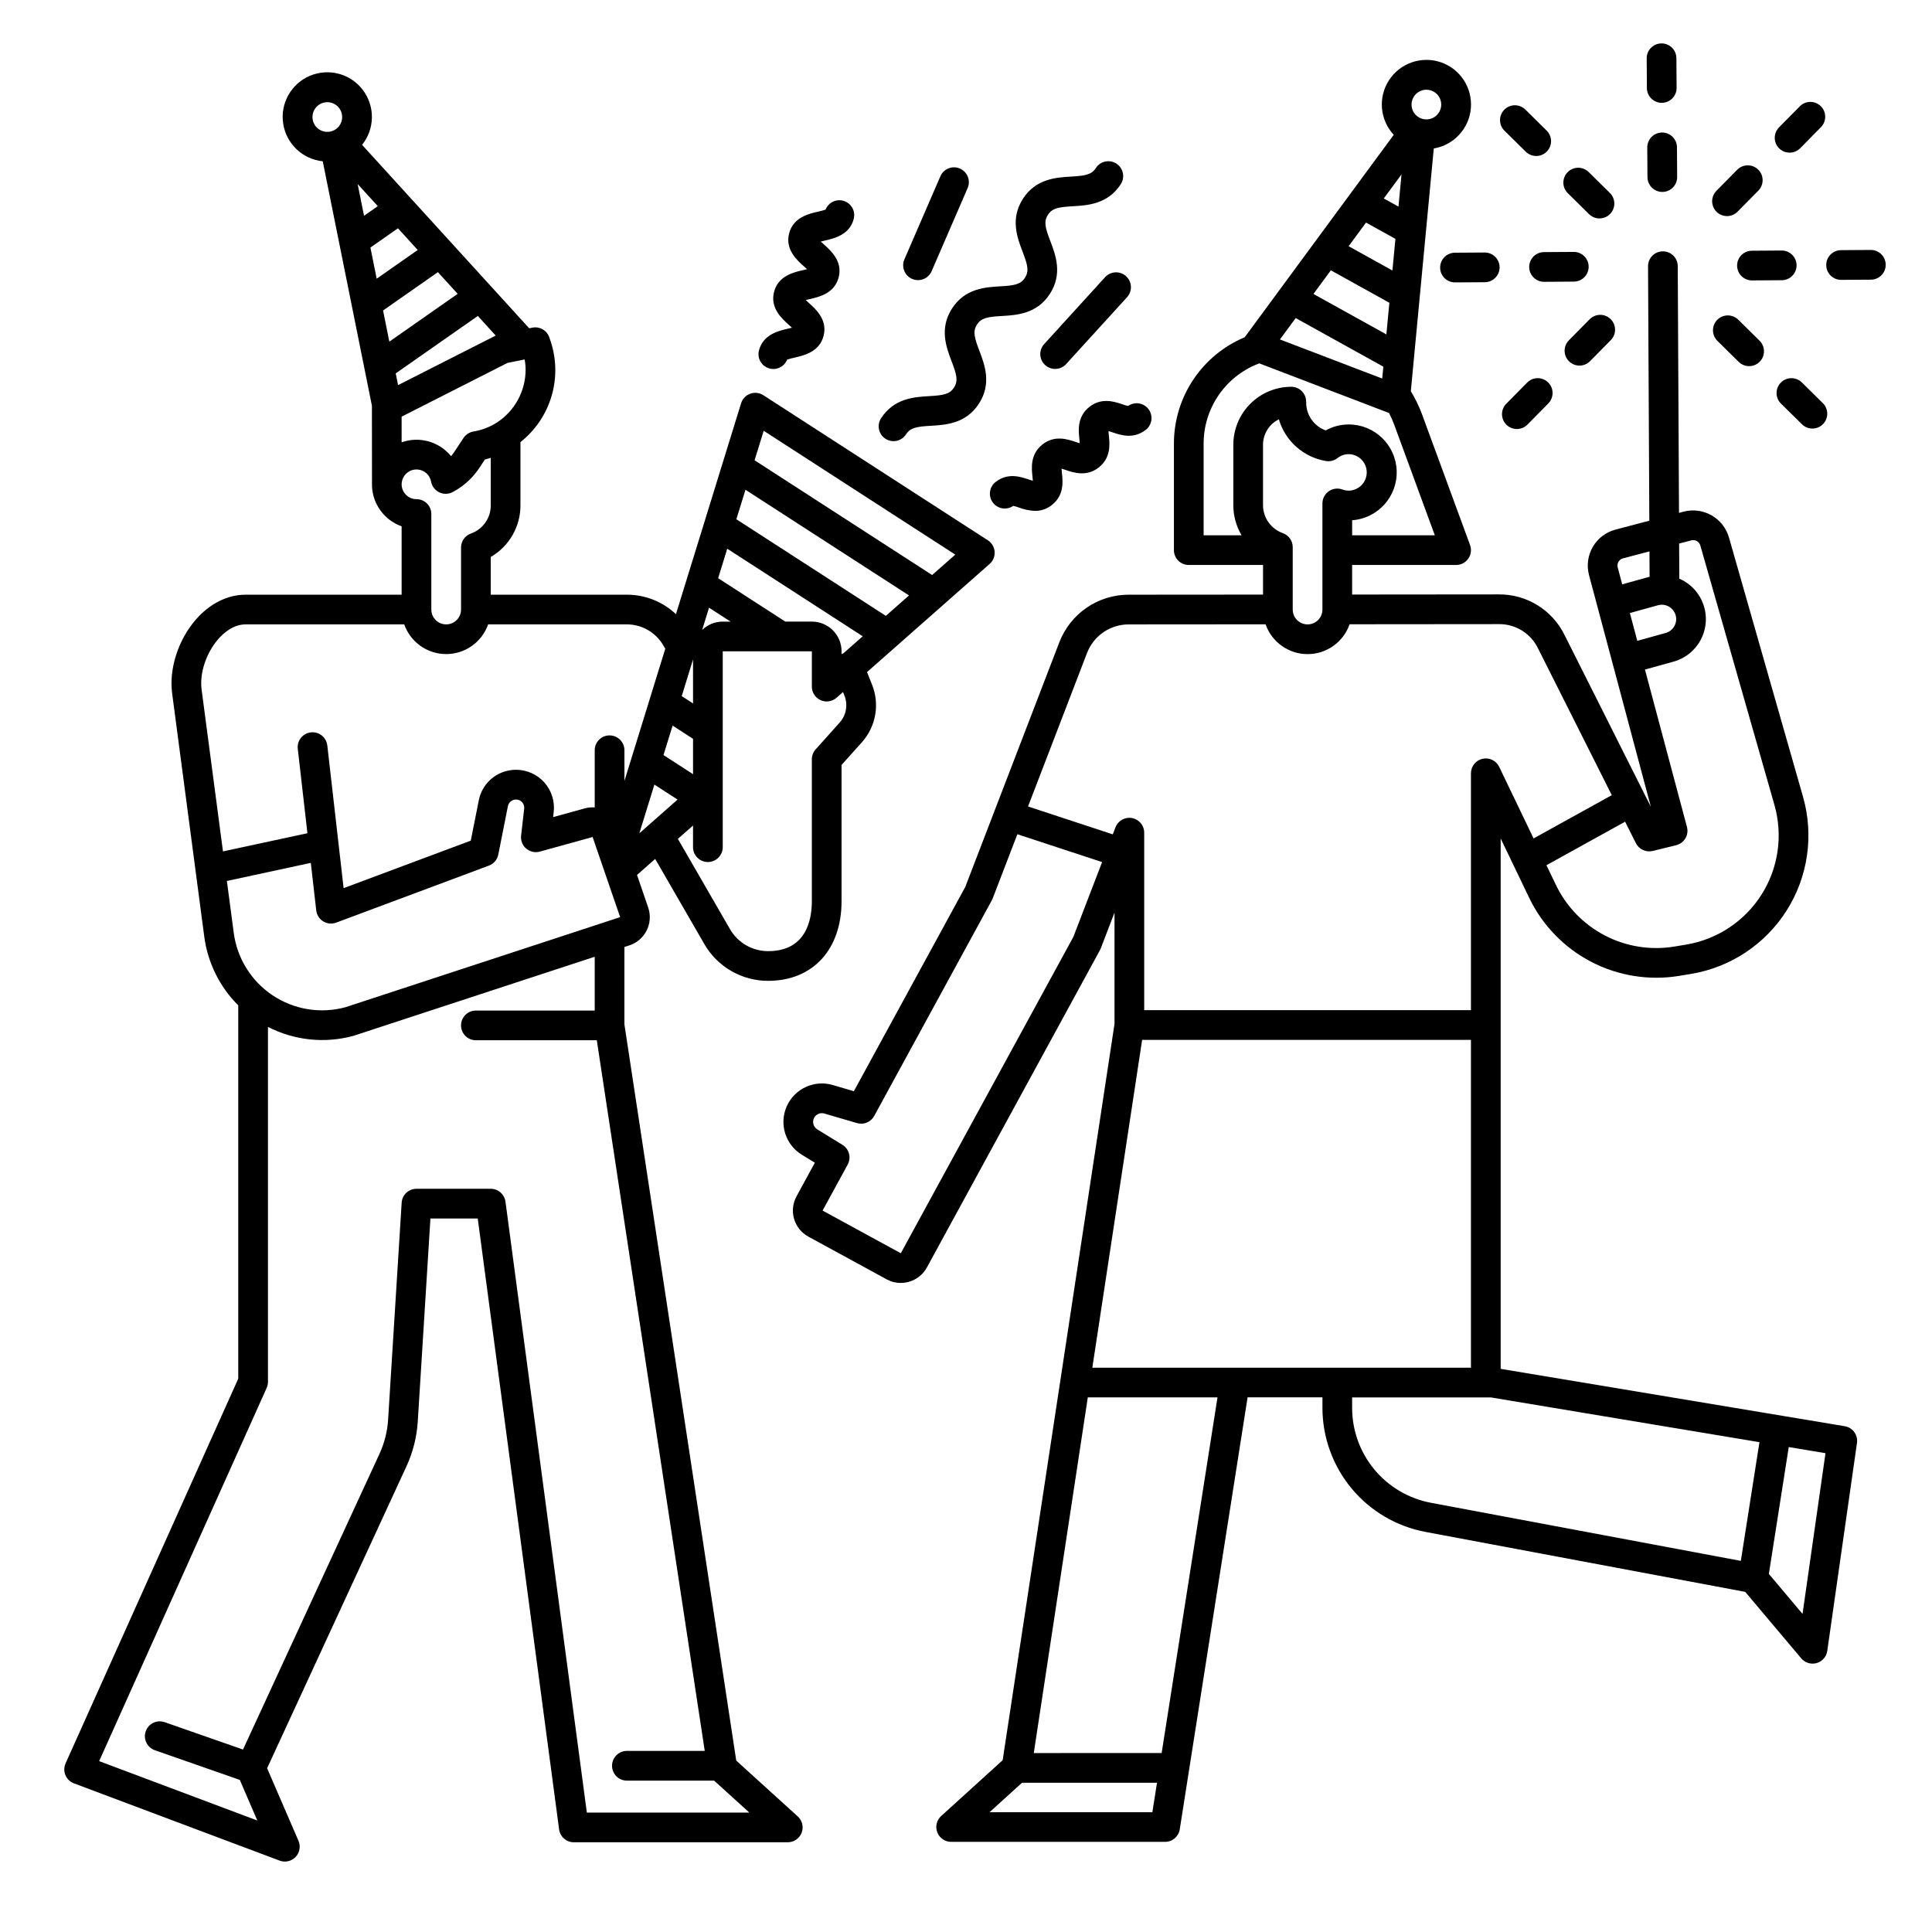 <?xml version="1.0" encoding="UTF-8"?>
<!-- Uploaded to: SVG Repo, www.svgrepo.com, Generator: SVG Repo Mixer Tools -->
<svg fill="#000000" width="800px" height="800px" version="1.1" viewBox="144 144 512 512" xmlns="http://www.w3.org/2000/svg">
 <g>
  <path d="m385.72 217.91c1.996 0.863 4.312-0.051 5.176-2.047l9.512-21.973h0.004c0.43-0.961 0.461-2.051 0.078-3.035-0.379-0.98-1.137-1.77-2.106-2.188-0.965-0.422-2.059-0.434-3.035-0.039-0.977 0.395-1.758 1.164-2.16 2.133l-9.516 21.973c-0.414 0.957-0.434 2.043-0.047 3.012 0.383 0.973 1.137 1.75 2.094 2.164z"/>
  <path d="m436.86 217.46-16.121 17.695c-0.715 0.77-1.094 1.793-1.051 2.844 0.043 1.051 0.504 2.039 1.281 2.746 0.777 0.707 1.805 1.074 2.852 1.02 1.051-0.051 2.035-0.523 2.734-1.305l16.125-17.695v-0.004c1.465-1.605 1.348-4.094-0.258-5.559-1.605-1.465-4.098-1.352-5.562 0.258z"/>
  <path d="m378.66 260.28c0.879 0.566 1.941 0.762 2.965 0.543 1.02-0.219 1.91-0.836 2.477-1.711 1.152-1.785 2.809-2.055 6.59-2.277 3.926-0.23 9.301-0.551 12.734-5.863 3.434-5.312 1.516-10.344 0.117-14.016-1.348-3.543-1.781-5.156-0.629-6.941 1.152-1.785 2.805-2.051 6.582-2.273 3.926-0.23 9.301-0.547 12.73-5.859 3.434-5.312 1.516-10.344 0.113-14.016-1.348-3.539-1.781-5.152-0.629-6.938 1.152-1.785 2.805-2.051 6.582-2.269 3.926-0.23 9.301-0.547 12.73-5.856v-0.004c1.18-1.828 0.66-4.262-1.168-5.445-1.824-1.18-4.262-0.656-5.441 1.172-1.152 1.781-2.805 2.051-6.582 2.273-3.926 0.23-9.301 0.547-12.73 5.859-3.43 5.312-1.516 10.344-0.113 14.016 1.348 3.539 1.785 5.152 0.629 6.938-1.152 1.785-2.805 2.051-6.582 2.269-3.926 0.23-9.301 0.547-12.73 5.859-3.434 5.309-1.516 10.344-0.117 14.02 1.348 3.543 1.781 5.156 0.629 6.941-1.152 1.785-2.809 2.055-6.59 2.277-3.926 0.23-9.301 0.551-12.734 5.863v-0.004c-1.18 1.828-0.656 4.262 1.168 5.441z"/>
  <path d="m347.96 241.66c1.918 0.496 3.902-0.512 4.637-2.352 0.645-0.219 1.305-0.398 1.973-0.535 2.465-0.562 6.594-1.508 7.688-5.766 1.094-4.258-2.059-7.078-3.945-8.762-0.238-0.215-0.531-0.477-0.801-0.73 0.359-0.094 0.742-0.18 1.055-0.25 2.461-0.562 6.594-1.504 7.688-5.766 1.094-4.262-2.059-7.078-3.945-8.758-0.238-0.215-0.531-0.473-0.801-0.727 0.359-0.094 0.738-0.18 1.055-0.25 2.461-0.562 6.594-1.504 7.688-5.766l-0.004-0.004c0.523-2.012-0.609-4.082-2.586-4.731-1.977-0.645-4.113 0.355-4.879 2.289-0.645 0.219-1.305 0.395-1.969 0.531-2.465 0.562-6.594 1.504-7.688 5.766-1.098 4.258 2.059 7.078 3.949 8.762 0.238 0.215 0.531 0.473 0.801 0.727-0.359 0.094-0.738 0.18-1.055 0.25-2.465 0.562-6.594 1.504-7.688 5.766-1.098 4.262 2.059 7.078 3.945 8.762 0.242 0.215 0.535 0.477 0.805 0.73-0.359 0.094-0.742 0.18-1.059 0.254-2.465 0.562-6.594 1.508-7.688 5.766l-0.004 0.004c-0.539 2.102 0.727 4.246 2.828 4.789z"/>
  <path d="m441.43 251.14c-2.07-0.699-5.535-1.871-8.77 0.723-3.234 2.59-2.856 6.227-2.621 8.402 0.039 0.355 0.086 0.824 0.098 1.199-0.359-0.098-0.805-0.25-1.145-0.363-2.07-0.699-5.535-1.871-8.77 0.719-3.234 2.59-2.848 6.227-2.617 8.402 0.039 0.355 0.086 0.816 0.105 1.191-0.359-0.098-0.805-0.246-1.141-0.363-2.066-0.699-5.535-1.871-8.77 0.719l-0.004-0.004c-1.652 1.332-1.949 3.734-0.676 5.43 1.273 1.695 3.66 2.078 5.398 0.863 0.516 0.117 1.023 0.27 1.523 0.449 1.359 0.527 2.797 0.824 4.254 0.879 1.645 0.016 3.242-0.551 4.516-1.598 3.234-2.59 2.848-6.227 2.617-8.402-0.039-0.355-0.086-0.82-0.105-1.191 0.359 0.098 0.805 0.246 1.141 0.363 2.07 0.699 5.535 1.871 8.77-0.719s2.856-6.227 2.621-8.402c-0.039-0.355-0.086-0.828-0.098-1.199 0.359 0.098 0.809 0.246 1.148 0.363 2.066 0.699 5.535 1.871 8.77-0.723h0.004c1.664-1.328 1.973-3.742 0.691-5.445s-3.684-2.074-5.422-0.844c-0.516-0.117-1.023-0.266-1.52-0.449z"/>
  <path d="m339.11 610.57-29.637-195.12v-20.484l1.035-0.34c2.074-0.594 3.809-2.012 4.805-3.926 0.996-1.91 1.164-4.148 0.465-6.188l-2.961-8.645 4.812-4.242 13.023 22.551-0.004 0.004c3.488 6.039 9.934 9.758 16.906 9.754 11.824 0 19.465-8.281 19.465-21.098v-36.113l5.352-5.973c1.848-2.047 3.082-4.57 3.559-7.285 0.48-2.715 0.188-5.508-0.844-8.066l-1.316-3.289 32.496-28.668h-0.004c0.926-0.812 1.414-2.016 1.324-3.242-0.094-1.23-0.754-2.344-1.789-3.016l-59.504-38.453c-1.035-0.668-2.324-0.812-3.481-0.395-1.156 0.422-2.051 1.359-2.418 2.539l-17.262 55.883c-3.516-3.32-8.172-5.168-13.008-5.16h-36.074v-9.996c4.863-2.812 7.863-8 7.871-13.621v-16.82c3.93-3.106 6.805-7.348 8.23-12.148 1.43-4.805 1.336-9.93-0.262-14.676l-0.305-0.906c-0.629-1.875-2.559-2.992-4.5-2.602l-0.84 0.168-44.293-48.617c3.387-4.219 3.481-10.195 0.227-14.516-3.25-4.32-9.02-5.883-14.008-3.797-4.988 2.09-7.926 7.293-7.133 12.641 0.793 5.352 5.113 9.48 10.492 10.031l13.031 64.785s0.016 21.27 0.02 21.34v0.004c0.215 4.801 3.32 8.996 7.852 10.609v18.121h-41.348c-4.773 0-9.438 2.32-13.129 6.531-4.715 5.375-7.203 13.074-6.34 19.613l8.52 64.5v0.004c0.914 6.891 4.078 13.281 9 18.184v98.934l-45.758 101.94 0.004 0.004c-0.445 0.988-0.461 2.121-0.043 3.125 0.418 1.004 1.23 1.789 2.25 2.168l54.516 20.48h-0.004c1.48 0.555 3.144 0.172 4.234-0.969 1.09-1.145 1.391-2.828 0.766-4.277l-8.312-19.242 36.914-79.98v0.004c1.734-3.758 2.758-7.805 3.012-11.934l3.352-53.773h12.539l21.562 161.89v0.004c0.262 1.953 1.93 3.414 3.898 3.414h56.703c1.629 0 3.086-1 3.672-2.519 0.586-1.516 0.18-3.238-1.027-4.332zm-23.055-248.05c-0.027 0.023-0.055 0.047-0.078 0.07l-2.547 2.246 3.992-12.914 6.144 3.973zm30.332-104.36 50.773 32.816-6.137 5.41-47.051-30.41zm-4.828 15.629 43.336 28.008-6.133 5.41-39.617-25.605zm-4.828 15.625 35.898 23.203-5.09 4.492c-0.18 0.066-0.352 0.145-0.516 0.234v-0.742c-0.008-4.348-3.527-7.867-7.875-7.871h-7.035l-17.797-11.504zm-4.828 15.629 5.707 3.691h-2.078v-0.004c-2.035 0.004-3.992 0.793-5.453 2.211zm-0.305 67.402c1.043 0 2.043-0.414 2.781-1.152s1.156-1.738 1.156-2.781v-51.91h23.617v9.359h-0.004c0 1.547 0.906 2.953 2.316 3.586 1.41 0.637 3.062 0.391 4.223-0.633l1.719-1.516 0.371 0.926v-0.004c0.984 2.438 0.492 5.223-1.266 7.176l-6.356 7.094h-0.004c-0.645 0.723-1.004 1.656-1.004 2.625v37.621c0 4.938-1.504 13.227-11.59 13.227-4.164 0-8.012-2.219-10.094-5.824l-13.82-23.926 4.016-3.543v5.742c0 1.043 0.414 2.043 1.152 2.781 0.738 0.738 1.742 1.152 2.785 1.152zm-3.938-53.684v11.656l-3-1.941zm0 21.031v9.371l-7.828-5.062 2.414-7.812zm-53.609-61.812c-0.008 3.332-2.109 6.297-5.25 7.41-1.57 0.555-2.621 2.043-2.621 3.711v16.434c0 2.172-1.766 3.934-3.938 3.934-2.176 0-3.938-1.762-3.938-3.934v-25.32c0-1.043-0.414-2.043-1.152-2.781-0.738-0.738-1.738-1.152-2.781-1.152-2.176 0-3.938-1.762-3.938-3.938 0-0.352 0.051-0.703 0.145-1.043 0.484-1.77 2.129-2.965 3.965-2.887 1.832 0.078 3.367 1.414 3.699 3.219 0.223 1.23 1.02 2.281 2.144 2.832 1.125 0.547 2.441 0.531 3.551-0.047 2.871-1.512 5.316-3.723 7.102-6.43l1.465-2.219c0.523-0.125 1.043-0.27 1.547-0.43zm8.996-38.719h-0.004c0.164 0.926 0.246 1.863 0.246 2.805-0.035 5.559-2.832 10.734-7.461 13.809-1.922 1.262-4.086 2.106-6.356 2.481-1.082 0.18-2.039 0.801-2.644 1.715l-2.363 3.578h0.004c-0.285 0.434-0.602 0.844-0.941 1.234-3.152-3.863-8.391-5.332-13.094-3.668v-6.801l28.066-14.242zm-50.531-60.738c-1.418 0.723-3.133 0.512-4.34-0.523-1.211-1.039-1.672-2.699-1.176-4.211 0.492-1.516 1.852-2.578 3.441-2.699 1.586-0.121 3.09 0.727 3.809 2.144 0.98 1.941 0.207 4.309-1.734 5.289zm6.262 14.25 5.34 5.859-3.648 2.551zm3.387 16.828 7.297-5.102 5.238 5.75-10.879 7.609zm3.352 16.68 14.527-10.16 5.238 5.75-18.105 12.668zm3.977 19.777-0.625-3.106 21.758-15.223 4.738 5.199zm-52.07 80.66c-0.57-4.324 1.219-9.707 4.453-13.395 1.262-1.441 3.875-3.856 7.211-3.856h42.035c1.664 4.719 6.121 7.871 11.121 7.871s9.457-3.152 11.117-7.871h36.766c3.926 0.004 7.562 2.07 9.578 5.441l0.602 1.008-10.824 35.043-0.004-8.133c0-2.176-1.762-3.938-3.934-3.938-2.176 0-3.938 1.762-3.938 3.938v15.152c-0.891-0.066-1.789 0.016-2.652 0.254l-8.371 2.312 0.152-1.328v-0.004c0.332-2.844-0.566-5.699-2.469-7.84-1.906-2.144-4.633-3.371-7.5-3.375-0.598-0.004-1.195 0.051-1.785 0.16-4.086 0.711-7.305 3.871-8.098 7.938l-2.121 10.688-33.699 12.586-4.328-37.852h-0.004c-0.262-2.144-2.207-3.676-4.352-3.43-2.148 0.246-3.695 2.176-3.469 4.324l2.559 22.402-22.379 4.82zm8.52 64.5-1.816-13.754 22.238-4.793 1.441 12.594v0.004c0.137 1.203 0.82 2.277 1.855 2.906 1.031 0.633 2.297 0.758 3.434 0.332l40.473-15.113h-0.004c1.281-0.477 2.219-1.578 2.488-2.918l2.547-12.84v0.004c0.188-0.891 0.898-1.578 1.797-1.73 0.121-0.023 0.242-0.031 0.367-0.031 0.621 0.004 1.211 0.273 1.621 0.738 0.414 0.465 0.605 1.082 0.527 1.695l-0.816 7.133c-0.148 1.301 0.359 2.59 1.355 3.441 0.992 0.848 2.344 1.148 3.606 0.801l13.992-3.867 7.297 21.238c-0.07 0.02-0.137 0.039-0.203 0.059l-72.641 23.82c-6.574 1.77-13.59 0.621-19.25-3.16-5.664-3.777-9.418-9.812-10.309-16.559zm93.574 233.13-21.562-161.89c-0.262-1.957-1.93-3.418-3.902-3.418h-19.68c-2.078 0-3.801 1.617-3.93 3.691l-3.59 57.465c-0.195 3.156-0.977 6.254-2.305 9.125l-36.152 78.328-20.762-7.254h-0.004c-2.051-0.715-4.297 0.367-5.012 2.418-0.719 2.055 0.367 4.297 2.418 5.016l22.508 7.863 4.652 10.766-41.918-15.742 44.387-98.891v-0.004c0.227-0.508 0.344-1.059 0.348-1.613v-94.07c6.988 3.602 15.074 4.445 22.656 2.367 0.062-0.02 0.125-0.039 0.188-0.059l63.746-20.898v14.258h-31.488c-2.172 0-3.934 1.766-3.934 3.938 0 2.176 1.762 3.938 3.934 3.938h32.043l28.605 188.33-20.633-0.004c-2.172 0-3.934 1.762-3.934 3.938 0 2.172 1.762 3.938 3.934 3.938h23.117l9.332 8.469z"/>
  <path d="m632.87 521.96-91.176-15.199v-140.55l7.602 15.82c3.508 7.238 9.258 13.148 16.395 16.863 7.137 3.711 15.277 5.019 23.219 3.738l3.207-0.531h0.004c10.465-1.734 19.691-7.852 25.363-16.816 5.672-8.961 7.25-19.922 4.336-30.121l-19.641-68.773h-0.004c-1.496-5.129-6.797-8.141-11.969-6.805l-1.254 0.332-0.332-65.395c-0.012-2.164-1.77-3.914-3.934-3.914h-0.02c-1.047 0.004-2.043 0.422-2.781 1.164-0.734 0.742-1.141 1.746-1.137 2.789l0.34 67.426-8.992 2.371v0.004c-2.527 0.668-4.684 2.312-5.992 4.574-1.312 2.262-1.668 4.953-0.996 7.477l16.379 61.371-22.926-45.621h-0.004c-1.594-3.203-4.055-5.898-7.102-7.777-3.043-1.883-6.555-2.871-10.137-2.863h-0.066l-38.926 0.035v-7.832h27.555c1.285 0 2.492-0.629 3.227-1.684 0.738-1.055 0.91-2.402 0.469-3.609l-12.715-34.613c-0.797-2.141-1.793-4.199-2.981-6.148l6.086-64.328c5.34-0.895 9.391-5.301 9.828-10.699 0.438-5.398-2.848-10.402-7.973-12.148-5.125-1.742-10.781 0.219-13.727 4.762-2.945 4.543-2.426 10.508 1.258 14.473l-39.496 53.645c-5.57 2.328-10.324 6.258-13.664 11.289-3.34 5.027-5.109 10.938-5.094 16.973v28.152c0 1.047 0.414 2.047 1.152 2.785 0.738 0.738 1.742 1.152 2.785 1.152h19.68v7.844c-18.266 0.012-33.832 0.027-35.473 0.027h-0.141 0.004c-3.981 0-7.867 1.203-11.148 3.457-3.281 2.254-5.801 5.449-7.231 9.164l-24.918 64.828-29.531 54.137-5.609-1.648c-4.898-1.434-10.105 0.984-12.176 5.648-2.07 4.668-0.371 10.148 3.981 12.82l3.469 2.129-4.859 8.906h0.004c-1 1.832-1.234 3.988-0.645 5.992 0.59 2.008 1.953 3.695 3.789 4.691l20.723 11.305-0.004 0.004c1.152 0.629 2.445 0.961 3.758 0.957 2.887 0.004 5.543-1.57 6.93-4.102l45.844-84.055c0.082-0.152 0.156-0.312 0.219-0.473l3.656-9.508v29.488l-29.641 195.13-16.305 14.805 0.004-0.004c-1.203 1.094-1.609 2.812-1.023 4.328 0.586 1.516 2.043 2.516 3.668 2.516h56.699c1.938 0 3.586-1.41 3.887-3.324l17.977-114.48h19.836v2.777c0.004 7.801 2.734 15.359 7.715 21.363 4.984 6.004 11.906 10.082 19.578 11.523l84.75 15.891 14.84 17.621-0.004-0.004c1 1.188 2.602 1.676 4.094 1.25 1.492-0.426 2.594-1.691 2.812-3.227l7.871-55.105h0.004c0.301-2.117-1.141-4.086-3.25-4.438zm-114.54-351.65c0.582-1.523 2.047-2.535 3.68-2.535 1.723 0.004 3.242 1.125 3.754 2.769s-0.109 3.434-1.527 4.41c-1.418 0.977-3.309 0.914-4.664-0.148-1.355-1.066-1.859-2.887-1.246-4.5zm54.379 124.07c-0.281-1.047 0.344-2.125 1.391-2.406l7.023-1.852 0.035 6.723-7.258 2.012zm3.223 12.082 7.438-2.066c2.031-0.562 4.133 0.625 4.695 2.656 0.562 2.027-0.625 4.129-2.656 4.691l-7.508 2.086zm6.055 63.047 6.211-1.523c1.027-0.254 1.91-0.906 2.449-1.816 0.539-0.91 0.688-2 0.414-3.019l-11.133-41.711 7.586-2.106c4.555-1.266 7.898-5.148 8.473-9.84 0.574-4.691-1.73-9.266-5.844-11.594-0.359-0.199-0.73-0.383-1.109-0.547l-0.047-9.305 3.219-0.848c1.035-0.27 2.098 0.332 2.398 1.359l19.641 68.773c2.293 8.043 1.051 16.68-3.422 23.746s-11.75 11.887-19.996 13.254l-3.207 0.531c-6.262 1.012-12.684-0.023-18.309-2.949-5.625-2.926-10.16-7.59-12.926-13.297l-2.559-5.328 20.844-11.535 2.863 5.695c0.82 1.641 2.672 2.496 4.453 2.059zm-80.555-95.484v0.004c-0.57-0.004-1.137-0.109-1.672-0.309-1.207-0.445-2.559-0.273-3.617 0.461-1.055 0.734-1.684 1.941-1.688 3.231v28.125c0 2.172-1.762 3.934-3.934 3.934-2.176 0-3.938-1.762-3.938-3.934v-16.543c0-1.664-1.051-3.152-2.621-3.707-3.141-1.113-5.242-4.078-5.25-7.41v-16.027c0.004-2.856 1.633-5.465 4.199-6.723 0.836 2.828 2.445 5.359 4.652 7.312 2.207 1.957 4.918 3.25 7.824 3.738 1.086 0.18 2.203-0.105 3.07-0.789 0.844-0.668 1.895-1.035 2.973-1.031 2.644 0.035 4.766 2.188 4.766 4.832s-2.121 4.797-4.766 4.836zm13.984-83.812-0.809 8.539-3.894-2.156zm-9.406 12.773 7.789 4.316-0.793 8.383-11.609-6.438zm-9.32 12.652 15.508 8.598-0.793 8.383-19.328-10.715zm-9.316 12.652 23.223 12.879-0.297 3.148-27.102-10.359zm-16.531 33.555v16.031c0 2.809 0.758 5.562 2.188 7.981h-10.059v-24.219c-0.02-4.555 1.336-9.012 3.887-12.789 2.551-3.773 6.176-6.695 10.406-8.383 0.148-0.059 0.297-0.113 0.449-0.172l34.391 13.152c0.52 1.004 0.977 2.035 1.371 3.094l10.766 29.316h-21.91v-3.992c6.824-0.48 12.043-6.281 11.801-13.121-0.238-6.84-5.856-12.258-12.699-12.258-2.141-0.004-4.242 0.539-6.113 1.574-3.008-1.082-5.051-3.883-5.164-7.078l-0.023-0.68c-0.07-2.121-1.812-3.805-3.938-3.805-4.07 0.008-7.973 1.625-10.848 4.504-2.879 2.879-4.5 6.777-4.504 10.848zm-42.398 130.45-45.723 83.828-20.727-11.309 6.652-12.191h-0.004c1.004-1.84 0.391-4.144-1.398-5.238l-6.652-4.086c-0.992-0.605-1.383-1.855-0.91-2.922 0.473-1.062 1.66-1.613 2.777-1.285l8.648 2.539h0.004c1.777 0.523 3.676-0.266 4.562-1.891l31.172-57.152c0.086-0.152 0.156-0.309 0.219-0.473l6.551-17.039 22.457 7.387zm10.453-27.184-22.457-7.387 15.633-40.672c1.75-4.566 6.137-7.578 11.031-7.578h0.148c1.66 0 17.59-0.02 36.145-0.027h-0.004c1.652 4.734 6.121 7.902 11.137 7.902 5.016-0.004 9.477-3.18 11.125-7.914l39.613-0.035h0.039v-0.004c4.332-0.012 8.293 2.43 10.223 6.305l19.609 39.023-20.723 11.469-9.109-18.961-0.004-0.004c-0.793-1.66-2.629-2.547-4.422-2.141-1.797 0.41-3.066 2.008-3.062 3.848v62.77h-86.594v-47.047c0-1.895-1.352-3.519-3.219-3.867-1.863-0.348-3.711 0.688-4.391 2.457zm10.492 259.14h-43.145l8.598-7.805h35.773zm2.461-15.68-33.887 0.004 14.316-94.254h34.371zm-18.371-102.12 13.195-86.867h87.145v86.867zm171.86 51.199-82.145-15.398v-0.004c-5.863-1.102-11.16-4.219-14.969-8.809-3.812-4.594-5.898-10.375-5.898-16.34v-2.773h36.75l71.195 11.863zm16.352 14.051-8.926-10.598 5.273-33.617 9.734 1.621z"/>
  <path d="m639.77 210.24-7.871 0.051v0.004c-2.176 0.004-3.934 1.773-3.926 3.945 0.008 2.176 1.773 3.934 3.949 3.926h0.027l7.871-0.051c2.172-0.016 3.926-1.789 3.91-3.965-0.016-2.172-1.789-3.922-3.961-3.91z"/>
  <path d="m620.11 214.3c-0.012-2.164-1.77-3.91-3.934-3.91h-0.027l-7.871 0.055c-2.176 0.008-3.934 1.773-3.926 3.949 0.008 2.172 1.777 3.93 3.949 3.922h0.027l7.871-0.055c1.043-0.004 2.043-0.426 2.777-1.168 0.73-0.746 1.141-1.75 1.133-2.793z"/>
  <path d="m525.65 214.93c0.016 2.164 1.773 3.91 3.934 3.91h0.027l7.871-0.051h0.004c2.172-0.008 3.93-1.773 3.922-3.949-0.008-2.172-1.777-3.93-3.949-3.922h-0.027l-7.871 0.051c-1.043 0.008-2.043 0.43-2.777 1.172s-1.141 1.746-1.133 2.789z"/>
  <path d="m565.01 214.67c-0.016-2.164-1.773-3.91-3.938-3.91h-0.027l-7.871 0.051h0.004c-2.176 0.008-3.934 1.773-3.926 3.949 0.008 2.172 1.773 3.93 3.949 3.922h0.027l7.871-0.051c1.043-0.008 2.043-0.43 2.777-1.172 0.73-0.742 1.141-1.746 1.133-2.789z"/>
  <path d="m548.3 184.16c0.738 0.754 1.75 1.18 2.805 1.18 1.055 0.004 2.066-0.418 2.805-1.172 0.742-0.75 1.152-1.766 1.137-2.82-0.016-1.055-0.453-2.059-1.219-2.789l-5.602-5.531v0.004c-1.547-1.527-4.043-1.512-5.57 0.039-1.523 1.547-1.508 4.043 0.043 5.566z"/>
  <path d="m565.11 200.75c1.551 1.527 4.043 1.508 5.57-0.039 1.527-1.551 1.508-4.043-0.039-5.57l-5.606-5.527c-0.738-0.742-1.746-1.16-2.797-1.16-1.051 0.004-2.055 0.426-2.793 1.172s-1.148 1.758-1.137 2.809 0.445 2.051 1.199 2.781z"/>
  <path d="m599.09 228.76c-0.734 0.742-1.141 1.746-1.137 2.789 0.008 1.047 0.43 2.043 1.172 2.777l5.602 5.527h0.004c0.738 0.754 1.746 1.18 2.801 1.18 1.055 0 2.066-0.422 2.809-1.172s1.148-1.766 1.133-2.82c-0.012-1.055-0.453-2.059-1.215-2.789l-5.602-5.531c-0.742-0.73-1.746-1.141-2.793-1.133-1.043 0.008-2.043 0.43-2.773 1.172z"/>
  <path d="m621.54 256.44c1.547 1.527 4.043 1.508 5.57-0.039 1.523-1.551 1.508-4.043-0.043-5.57l-5.602-5.519c-1.555-1.484-4.012-1.449-5.519 0.082-1.512 1.527-1.516 3.988-0.012 5.519z"/>
  <path d="m618.26 184.46c1.051 0 2.062-0.422 2.801-1.172l5.527-5.609c1.504-1.551 1.477-4.023-0.059-5.539-1.539-1.52-4.012-1.512-5.543 0.012l-5.531 5.602c-1.113 1.129-1.441 2.82-0.828 4.285 0.613 1.461 2.043 2.418 3.633 2.414z"/>
  <path d="m601.67 201.27c1.055 0 2.062-0.422 2.801-1.172l5.531-5.606c1.504-1.551 1.477-4.023-0.062-5.539-1.539-1.52-4.012-1.512-5.539 0.012l-5.531 5.602c-1.117 1.129-1.441 2.82-0.832 4.285 0.613 1.465 2.047 2.418 3.633 2.418z"/>
  <path d="m548.71 245.39-5.527 5.602h-0.004c-1.527 1.547-1.508 4.039 0.039 5.566s4.039 1.512 5.566-0.035l5.527-5.602v-0.004c1.527-1.547 1.512-4.039-0.035-5.566-1.547-1.527-4.039-1.508-5.566 0.039z"/>
  <path d="m562.57 240.89c1.055 0 2.062-0.422 2.801-1.172l5.527-5.602 0.004-0.004c1.504-1.551 1.473-4.023-0.062-5.539-1.539-1.52-4.012-1.512-5.543 0.012l-5.527 5.602c-1.117 1.129-1.441 2.82-0.832 4.285 0.613 1.465 2.047 2.418 3.633 2.418z"/>
  <path d="m584.38 171.25h0.027c1.043-0.008 2.039-0.43 2.773-1.172 0.734-0.742 1.141-1.746 1.137-2.789l-0.055-7.871v-0.004c-0.016-2.164-1.773-3.91-3.938-3.91h-0.027c-1.043 0.008-2.039 0.43-2.773 1.172-0.734 0.746-1.141 1.75-1.133 2.793l0.055 7.871h-0.004c0.016 2.164 1.773 3.91 3.938 3.91z"/>
  <path d="m584.48 179.12h-0.027c-1.043 0.008-2.043 0.426-2.777 1.172-0.73 0.742-1.141 1.746-1.133 2.789l0.051 7.871c0.016 2.164 1.773 3.91 3.938 3.91h0.027c2.172-0.012 3.922-1.785 3.906-3.961l-0.051-7.871c-0.016-2.164-1.77-3.91-3.934-3.91z"/>
 </g>
</svg>
